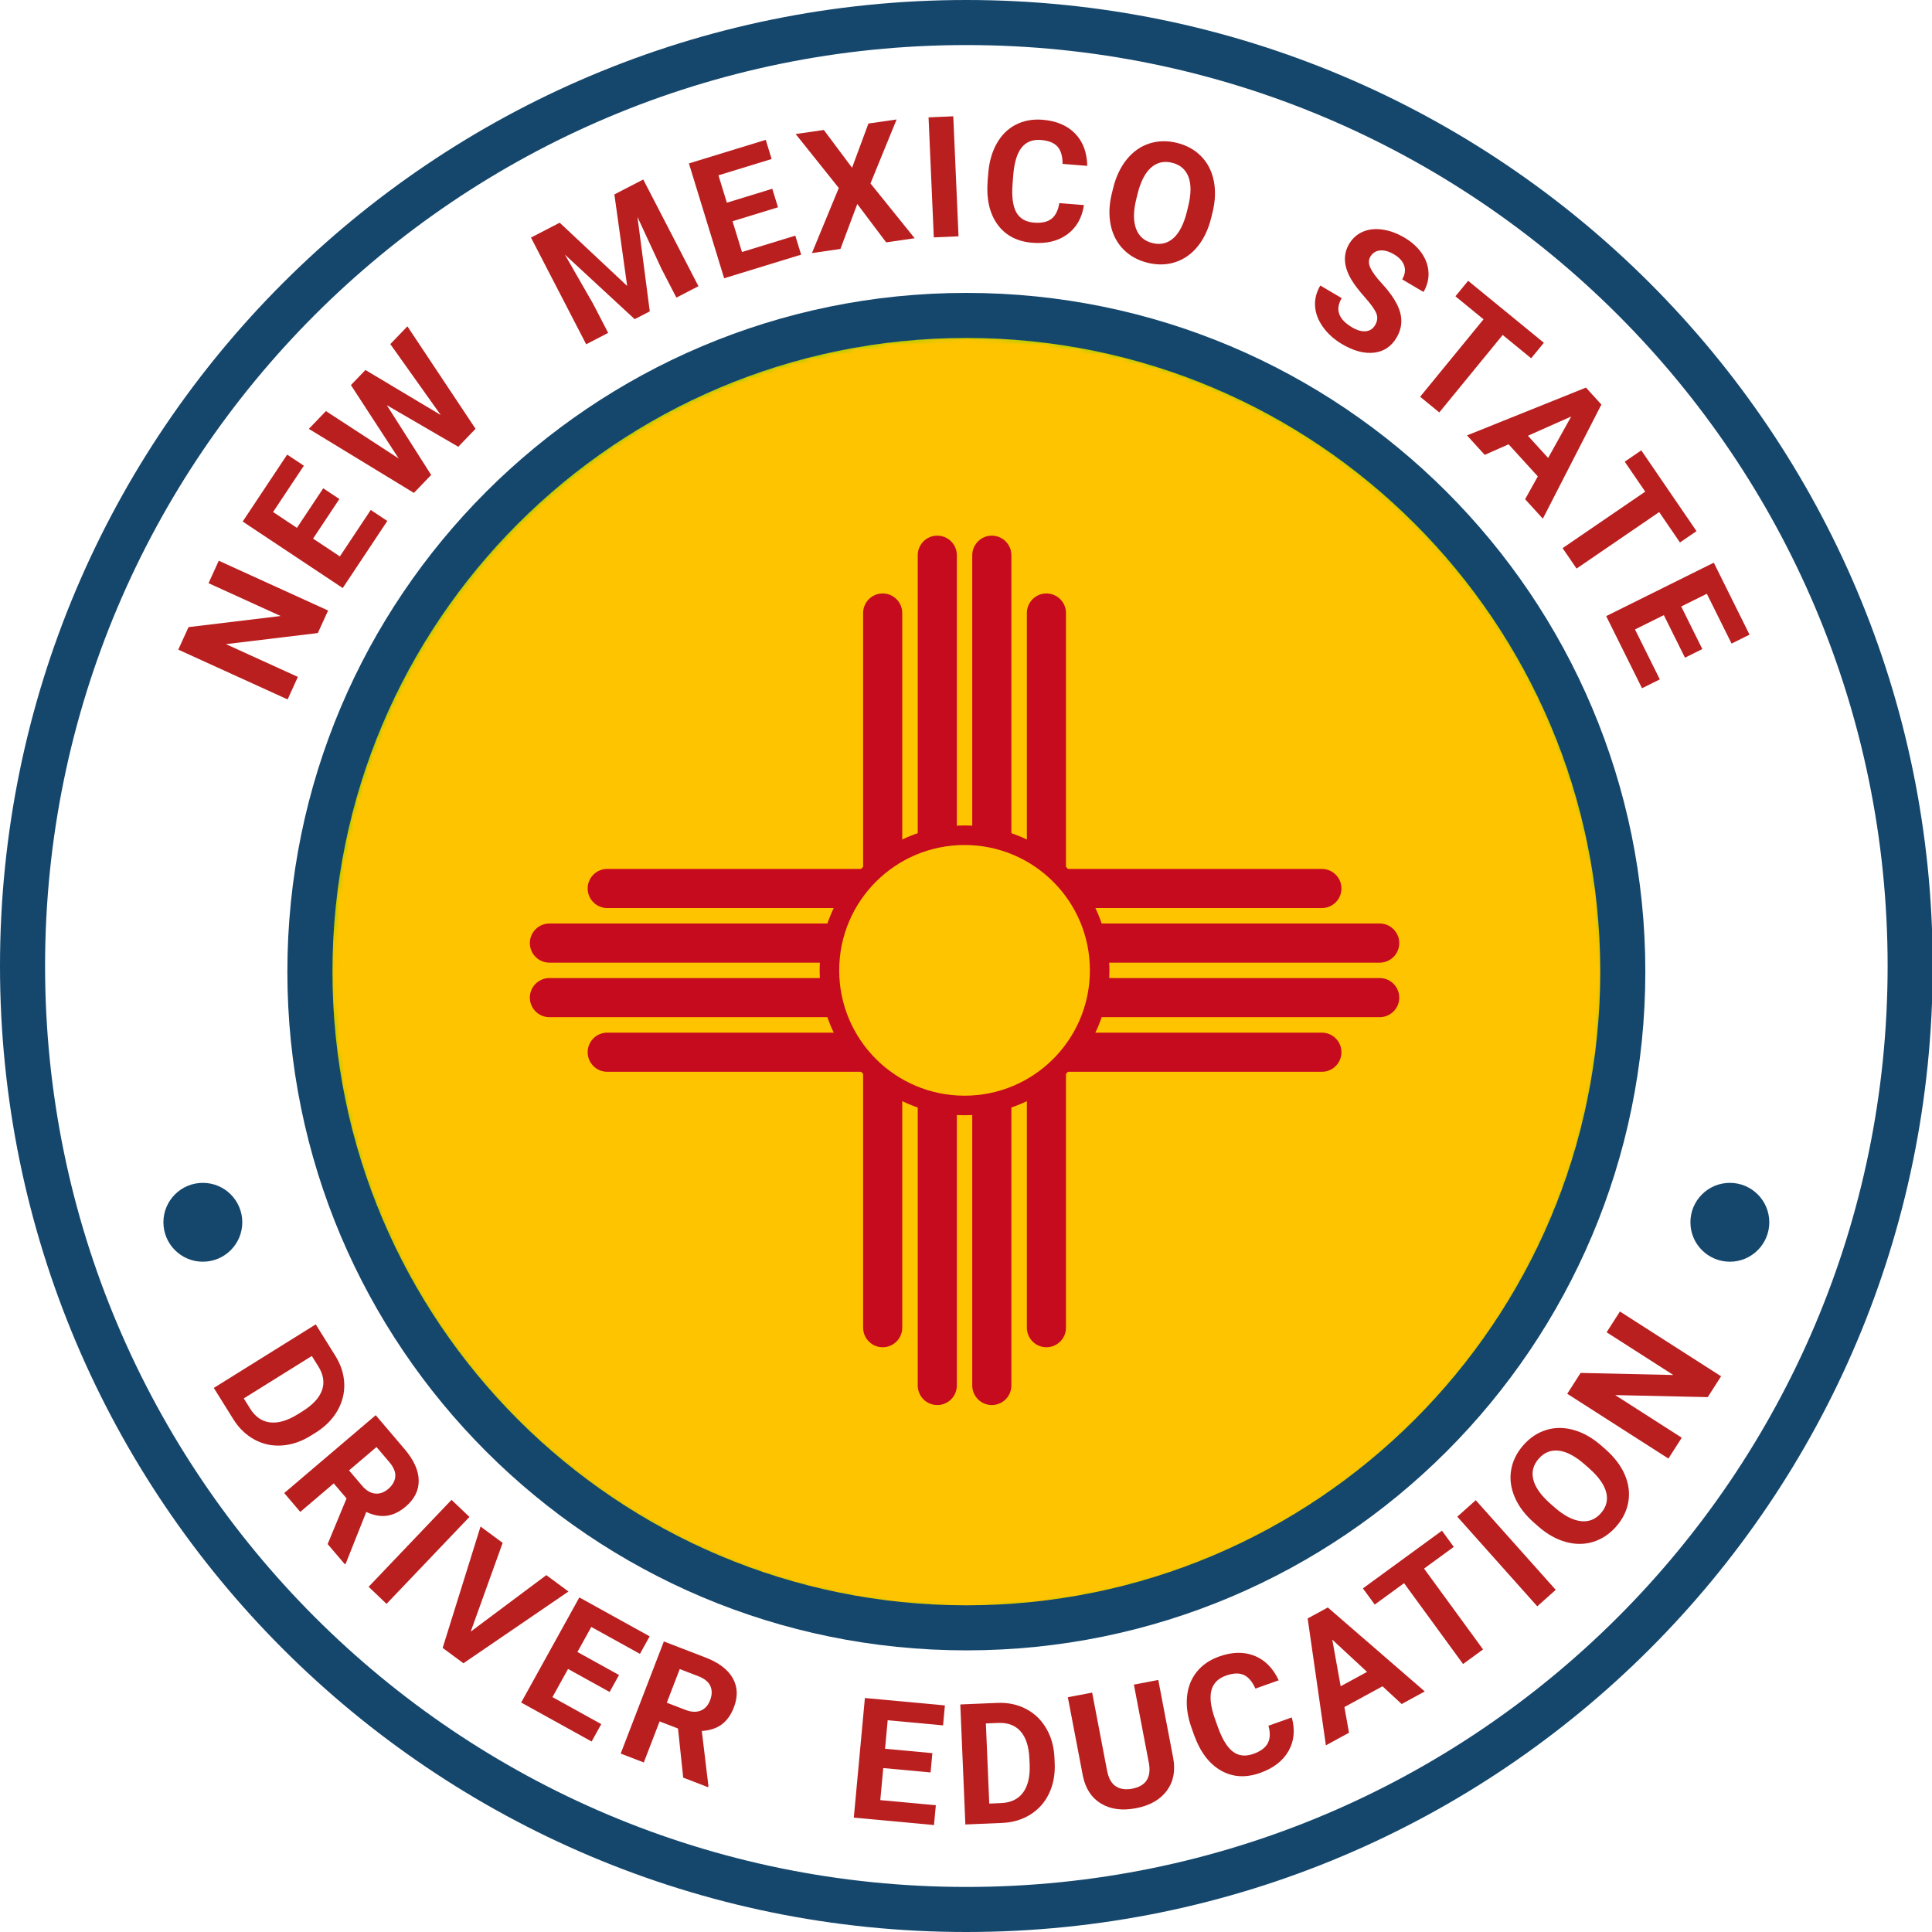 <svg xmlns="http://www.w3.org/2000/svg" xmlns:xlink="http://www.w3.org/1999/xlink" width="400" height="400" viewBox="0 0 400 400"><defs><circle id="a" cx="131.5" cy="131.5" r="131.5"/></defs><g fill="none" fill-rule="evenodd"><g transform="translate(20.999 20.991)"><ellipse cx="178.491" cy="178.426" rx="178.491" ry="178.426" transform="rotate(180 178.49 178.426)"/><g fill="#BA1F1F" fill-rule="nonzero" transform="translate(23.268 250.542)"><path d="M0 15.822 21.107 2.663 25.155 9.158C26.312 11.013 26.929 12.934 27.006 14.919 27.083 16.904 26.606 18.788 25.577 20.57 24.548 22.353 23.052 23.856 21.09 25.079L20.119 25.684C18.157 26.907 16.161 27.591 14.131 27.736 12.101 27.881 10.208 27.481 8.451 26.537 6.695 25.592 5.236 24.199 4.076 22.36L0 15.822ZM20.295 9.208 6.205 17.993 7.515 20.095C8.576 21.796 9.942 22.749 11.613 22.955 13.285 23.161 15.161 22.629 17.241 21.359L18.358 20.663C20.503 19.325 21.852 17.867 22.404 16.288 22.956 14.709 22.699 13.064 21.633 11.354L20.295 9.208ZM27.481 38.698 24.835 35.589 17.901 41.49 14.58 37.587 33.522 21.467 39.511 28.505C41.415 30.743 42.386 32.893 42.421 34.956 42.457 37.019 41.565 38.826 39.743 40.376 38.451 41.476 37.135 42.113 35.796 42.288 34.457 42.463 33.048 42.2 31.57 41.499L27.316 52.185 27.134 52.34 23.569 48.151 27.481 38.698ZM27.997 32.898 30.676 36.047C31.51 37.027 32.405 37.574 33.361 37.687 34.318 37.8 35.234 37.484 36.11 36.739 37.003 35.978 37.49 35.127 37.57 34.184 37.65 33.241 37.243 32.245 36.35 31.196L33.682 28.06 27.997 32.898Z"/><polygon points="35.762 60.531 32.053 56.995 49.216 38.993 52.925 42.529"/><polygon points="53.191 66.274 68.842 54.581 73.43 57.972 51.682 72.827 47.382 69.649 55.227 44.519 59.802 47.9"/><polygon points="81.949 78.773 73.34 74.007 70.114 79.836 80.217 85.429 78.223 89.031 63.636 80.957 75.681 59.195 90.238 67.253 88.228 70.885 78.154 65.309 75.284 70.495 83.893 75.26"/><path d="M96.105,86.336 L92.295,84.87 L89.024,93.367 L84.241,91.526 L93.176,68.314 L101.8,71.634 C104.543,72.689 106.422,74.114 107.44,75.909 C108.458,77.704 108.537,79.718 107.678,81.95 C107.068,83.533 106.217,84.722 105.125,85.516 C104.032,86.309 102.669,86.752 101.035,86.843 L102.406,98.262 L102.32,98.485 L97.187,96.509 L96.105,86.336 Z M93.786,80.996 L97.644,82.481 C98.845,82.943 99.892,82.995 100.787,82.638 C101.681,82.28 102.334,81.565 102.748,80.491 C103.169,79.397 103.189,78.416 102.809,77.55 C102.429,76.683 101.595,76.003 100.309,75.508 L96.467,74.029 L93.786,80.996 Z"/><polygon points="148.401 95.434 138.603 94.527 137.989 101.161 149.488 102.225 149.108 106.324 132.506 104.788 134.799 80.021 151.366 81.555 150.984 85.688 139.519 84.627 138.973 90.529 148.771 91.436"/><path d="M155.602 106.206 154.552 81.356 162.199 81.033C164.383 80.941 166.358 81.35 168.124 82.262 169.889 83.173 171.294 84.516 172.337 86.29 173.381 88.064 173.952 90.105 174.05 92.415L174.098 93.559C174.196 95.869 173.807 97.942 172.933 99.78 172.059 101.618 170.778 103.069 169.09 104.132 167.403 105.195 165.473 105.778 163.3 105.881L155.602 106.206ZM159.848 85.287 160.549 101.877 163.024 101.772C165.026 101.687 166.529 100.969 167.532 99.615 168.535 98.262 168.996 96.368 168.916 93.932L168.86 92.617C168.754 90.091 168.149 88.199 167.047 86.941 165.946 85.682 164.388 85.095 162.374 85.18L159.848 85.287ZM195.544 76.286 198.619 92.377C199.13 95.05 198.698 97.324 197.323 99.199 195.948 101.073 193.812 102.287 190.914 102.841 188.062 103.386 185.652 103.064 183.686 101.875 181.719 100.685 180.467 98.774 179.929 96.14L176.818 79.865 181.852 78.903 184.934 95.027C185.24 96.627 185.846 97.72 186.752 98.306 187.658 98.892 188.788 99.056 190.141 98.797 192.972 98.257 194.125 96.494 193.601 93.51L190.493 77.251 195.544 76.286ZM223.182 84.042C223.897 86.628 223.673 88.944 222.51 90.991 221.346 93.037 219.391 94.549 216.645 95.526 213.64 96.596 210.917 96.426 208.475 95.017 206.034 93.607 204.184 91.138 202.928 87.608L202.418 86.176C201.616 83.922 201.306 81.796 201.489 79.797 201.672 77.798 202.337 76.077 203.486 74.634 204.635 73.192 206.185 72.123 208.138 71.428 210.842 70.465 213.277 70.414 215.445 71.274 217.613 72.135 219.292 73.828 220.481 76.354L215.653 78.073C214.997 76.602 214.185 75.655 213.218 75.231 212.252 74.808 211.028 74.86 209.547 75.387 207.938 75.96 206.939 76.965 206.55 78.403 206.162 79.841 206.388 81.776 207.23 84.209L207.86 85.979C208.761 88.511 209.804 90.225 210.987 91.121 212.171 92.018 213.589 92.172 215.241 91.584 216.732 91.053 217.724 90.316 218.216 89.373 218.709 88.43 218.755 87.226 218.354 85.761L223.182 84.042ZM241.968 77.595 234.078 81.896 235.031 87.213 230.246 89.821 226.471 63.551 230.641 61.278 250.72 78.66 245.935 81.269 241.968 77.595ZM233.306 77.588 238.766 74.612 231.565 67.934 233.306 77.588Z"/><polygon points="256.723 48.734 250.568 53.225 262.784 69.963 258.644 72.984 246.429 56.246 240.357 60.677 237.91 57.324 254.275 45.381"/><polygon points="277.831 57.628 274.006 61.039 257.448 42.48 261.272 39.068"/><path d="M288.138,28.535 C289.976,30.152 291.303,31.895 292.117,33.763 C292.93,35.631 293.182,37.501 292.87,39.373 C292.559,41.245 291.715,42.964 290.338,44.529 C288.977,46.077 287.391,47.131 285.579,47.691 C283.767,48.251 281.877,48.257 279.909,47.71 C277.941,47.163 276.056,46.103 274.252,44.533 L273.329,43.72 C271.49,42.104 270.163,40.349 269.347,38.456 C268.532,36.564 268.282,34.684 268.598,32.816 C268.914,30.947 269.756,29.235 271.125,27.679 C272.493,26.122 274.084,25.068 275.897,24.516 C277.709,23.964 279.606,23.971 281.587,24.538 C283.568,25.105 285.474,26.193 287.304,27.802 L288.138,28.535 Z M283.862,31.691 C281.903,29.968 280.107,29.01 278.472,28.817 C276.838,28.623 275.449,29.176 274.306,30.476 C273.171,31.768 272.797,33.206 273.185,34.791 C273.573,36.376 274.734,38.026 276.668,39.742 L277.579,40.543 C279.486,42.22 281.274,43.17 282.943,43.394 C284.611,43.618 286.024,43.071 287.183,41.754 C288.318,40.462 288.684,39.025 288.28,37.441 C287.875,35.857 286.706,34.207 284.772,32.492 L283.862,31.691 Z"/><polygon points="312.067 13.414 309.303 17.729 290.142 17.305 303.923 26.131 301.159 30.446 280.214 17.033 282.978 12.717 302.177 13.146 288.367 4.301 291.122 0"/></g></g><g transform="translate(36.911 24.076)"><ellipse cx="163.162" cy="175.924" rx="151.075" ry="151.02" transform="matrix(-1 0 0 1 326.323 0)"/><g fill="#BA1F1F" fill-rule="nonzero"><polygon points="31.018 102.326 28.894 106.99 9.866 109.286 24.76 116.069 22.636 120.733 0 110.424 2.124 105.76 21.19 103.462 6.266 96.666 8.383 92.017"/><polygon points="33.354 79.242 27.907 87.437 33.456 91.124 39.848 81.507 43.277 83.786 34.047 97.671 13.333 83.903 22.544 70.046 26.001 72.344 19.627 81.933 24.564 85.214 30.011 77.02"/><polygon points="54.337 61.846 43.898 47.168 47.438 43.486 61.545 64.7 57.97 68.42 43.169 59.808 52.359 74.257 48.784 77.976 27.028 64.718 30.568 61.035 45.634 70.85 35.741 55.653 38.748 52.525"/><polygon points="78.97 22.033 92.933 35.12 90.289 16.178 96.267 13.085 107.695 35.177 103.128 37.54 100.004 31.501 95.067 20.842 97.62 40.389 94.494 42.006 80.038 28.635 85.878 38.808 89.002 44.847 84.45 47.202 73.022 25.11"/><polygon points="124.161 18.843 114.754 21.728 116.707 28.097 127.748 24.711 128.955 28.647 113.015 33.536 105.722 9.756 121.63 4.878 122.847 8.847 111.839 12.222 113.577 17.89 122.984 15.005"/><polygon points="139.497 10.654 142.888 1.501 148.721 .659 143.313 13.901 152.459 25.25 146.558 26.101 140.58 18.161 137.09 27.467 131.189 28.319 136.753 14.847 127.823 3.675 133.656 2.833"/><polygon points="161.543 24.849 156.423 25.073 155.337 .224 160.456 0"/><path d="M187.511 18.384C187.105 21.036 185.953 23.058 184.054 24.449 182.156 25.841 179.753 26.42 176.847 26.189 173.668 25.936 171.253 24.667 169.601 22.382 167.95 20.097 167.273 17.087 167.57 13.352L167.691 11.836C167.88 9.452 168.468 7.385 169.453 5.636 170.437 3.886 171.749 2.588 173.387 1.742 175.025.896 176.878.555 178.944.719 181.805.947 184.048 1.897 185.674 3.569 187.301 5.24 188.14 7.472 188.191 10.264L183.083 9.857C183.085 8.247 182.732 7.05 182.023 6.268 181.315 5.486 180.177 5.033 178.61 4.908 176.907 4.773 175.584 5.281 174.641 6.434 173.698 7.587 173.113 9.446 172.886 12.01L172.737 13.883C172.524 16.562 172.774 18.553 173.487 19.855 174.2 21.157 175.431 21.878 177.179 22.017 178.757 22.142 179.964 21.876 180.799 21.217 181.634 20.558 182.168 19.478 182.402 17.977L187.511 18.384ZM213.864 20.992C213.279 23.369 212.346 25.35 211.065 26.935 209.783 28.52 208.241 29.606 206.436 30.195 204.632 30.783 202.718 30.828 200.695 30.33 198.693 29.838 197.025 28.917 195.692 27.569 194.358 26.22 193.48 24.547 193.056 22.549 192.633 20.551 192.702 18.389 193.262 16.064L193.556 14.87C194.141 12.492 195.084 10.505 196.386 8.907 197.688 7.31 199.24 6.22 201.043 5.637 202.846 5.055 204.754 5.011 206.766 5.506 208.779 6.001 210.449 6.925 211.775 8.278 213.102 9.63 213.972 11.316 214.384 13.335 214.796 15.354 214.711 17.547 214.129 19.913L213.864 20.992ZM209.09 18.656C209.713 16.124 209.733 14.088 209.15 12.549 208.567 11.01 207.435 10.033 205.754 9.62 204.084 9.209 202.636 9.542 201.41 10.618 200.183 11.695 199.256 13.487 198.627 15.994L198.337 17.172C197.731 19.638 197.713 21.663 198.286 23.246 198.858 24.829 199.995 25.83 201.698 26.249 203.368 26.66 204.812 26.321 206.03 25.23 207.249 24.14 208.172 22.342 208.801 19.834L209.09 18.656ZM247.792 43.237C248.284 42.403 248.367 41.59 248.042 40.796 247.716 40.003 246.935 38.907 245.696 37.509 244.458 36.111 243.535 34.909 242.925 33.902 241.268 31.152 241.095 28.664 242.409 26.438 243.091 25.28 244.026 24.44 245.214 23.917 246.401 23.395 247.756 23.238 249.278 23.448 250.8 23.659 252.322 24.212 253.842 25.109 255.373 26.011 256.573 27.092 257.443 28.352 258.313 29.612 258.781 30.943 258.847 32.344 258.913 33.745 258.567 35.088 257.81 36.373L253.395 33.769C253.974 32.788 254.115 31.844 253.818 30.935 253.521 30.026 252.813 29.242 251.695 28.582 250.616 27.946 249.642 27.679 248.775 27.782 247.908 27.886 247.254 28.31 246.814 29.056 246.404 29.752 246.41 30.543 246.834 31.427 247.258 32.312 248.03 33.362 249.15 34.578 251.216 36.814 252.493 38.83 252.981 40.625 253.47 42.42 253.222 44.152 252.239 45.819 251.145 47.674 249.586 48.714 247.562 48.941 245.537 49.169 243.338 48.582 240.964 47.182 239.316 46.211 237.993 45.024 236.995 43.622 235.997 42.221 235.452 40.785 235.359 39.316 235.267 37.847 235.629 36.421 236.445 35.038L240.874 37.65C239.479 40.014 240.195 42.029 243.02 43.695 244.07 44.314 245.015 44.584 245.855 44.504 246.695 44.425 247.341 44.002 247.792 43.237Z"/><polygon points="280.099 50.104 274.204 45.278 261.078 61.313 257.113 58.067 270.238 42.032 264.422 37.271 267.051 34.059 282.729 46.892"/><path d="M281.476,74.556 L275.426,67.912 L270.486,70.099 L266.817,66.07 L291.442,56.17 L294.639,59.681 L282.517,83.311 L278.848,79.282 L281.476,74.556 Z M279.427,66.14 L283.613,70.738 L288.392,62.158 L279.427,66.14 Z"/><polygon points="310.906 88.233 306.606 81.944 289.501 93.64 286.608 89.41 303.713 77.714 299.47 71.509 302.897 69.166 314.333 85.89"/><polygon points="311.944 112.092 307.567 103.279 301.6 106.243 306.737 116.585 303.05 118.416 295.633 103.484 317.91 92.42 325.311 107.322 321.593 109.169 316.472 98.857 311.163 101.493 315.539 110.306"/></g></g><g transform="translate(68.7 69.9)"><mask id="b" fill="#fff"><use xlink:href="#a"/></mask><use xlink:href="#a" fill="#6DD400"/><g mask="url(#b)"><g transform="translate(-139 -49)"><polygon fill="#FFC400" fill-rule="nonzero" points="0 0 540 0 540 360 0 360"/><path fill="#000" fill-rule="nonzero" stroke="#C60B1E" stroke-linecap="round" stroke-width="8.1" d="M102.9 11.969 102.9 159.931M91.595 0 91.595 171.9M80.305 0 80.305 171.9M69 11.969 69 159.931M11.969 69 159.931 69M0 80.305 171.9 80.305M0 91.595 171.9 91.595M11.969 102.9 159.931 102.9" transform="translate(184.05 94.05)"/><circle cx="270" cy="180" r="27.975" fill="#FFC400" fill-rule="nonzero" stroke="#C60B1E" stroke-width="4.05"/></g></g></g><path fill="#15476D" d="M200.073,0 C310.57,0 400.146,89.543 400.146,200 C400.146,310.457 310.57,400 200.073,400 C89.576,400 -2.84217094e-14,310.457 -2.84217094e-14,200 C-2.84217094e-14,89.543 89.576,0 200.073,0 Z M200.073,9.329 C94.73,9.329 9.333,94.696 9.333,200 C9.333,305.304 94.73,390.671 200.073,390.671 C305.416,390.671 390.813,305.304 390.813,200 C390.813,94.696 305.416,9.329 200.073,9.329 Z"/><path fill="#15476D" d="M200.073,60.641 C277.711,60.641 340.649,123.556 340.649,201.166 C340.649,278.776 277.711,341.691 200.073,341.691 C122.435,341.691 59.497,278.776 59.497,201.166 C59.497,123.556 122.435,60.641 200.073,60.641 Z M200.073,69.971 C127.589,69.971 68.83,128.709 68.83,201.166 C68.83,273.623 127.589,332.362 200.073,332.362 C272.557,332.362 331.316,273.623 331.316,201.166 C331.316,128.709 272.557,69.971 200.073,69.971 Z"/><ellipse cx="41.998" cy="253.061" fill="#15476D" rx="8.166" ry="8.163"/><ellipse cx="358.148" cy="253.061" fill="#15476D" rx="8.166" ry="8.163"/></g></svg>